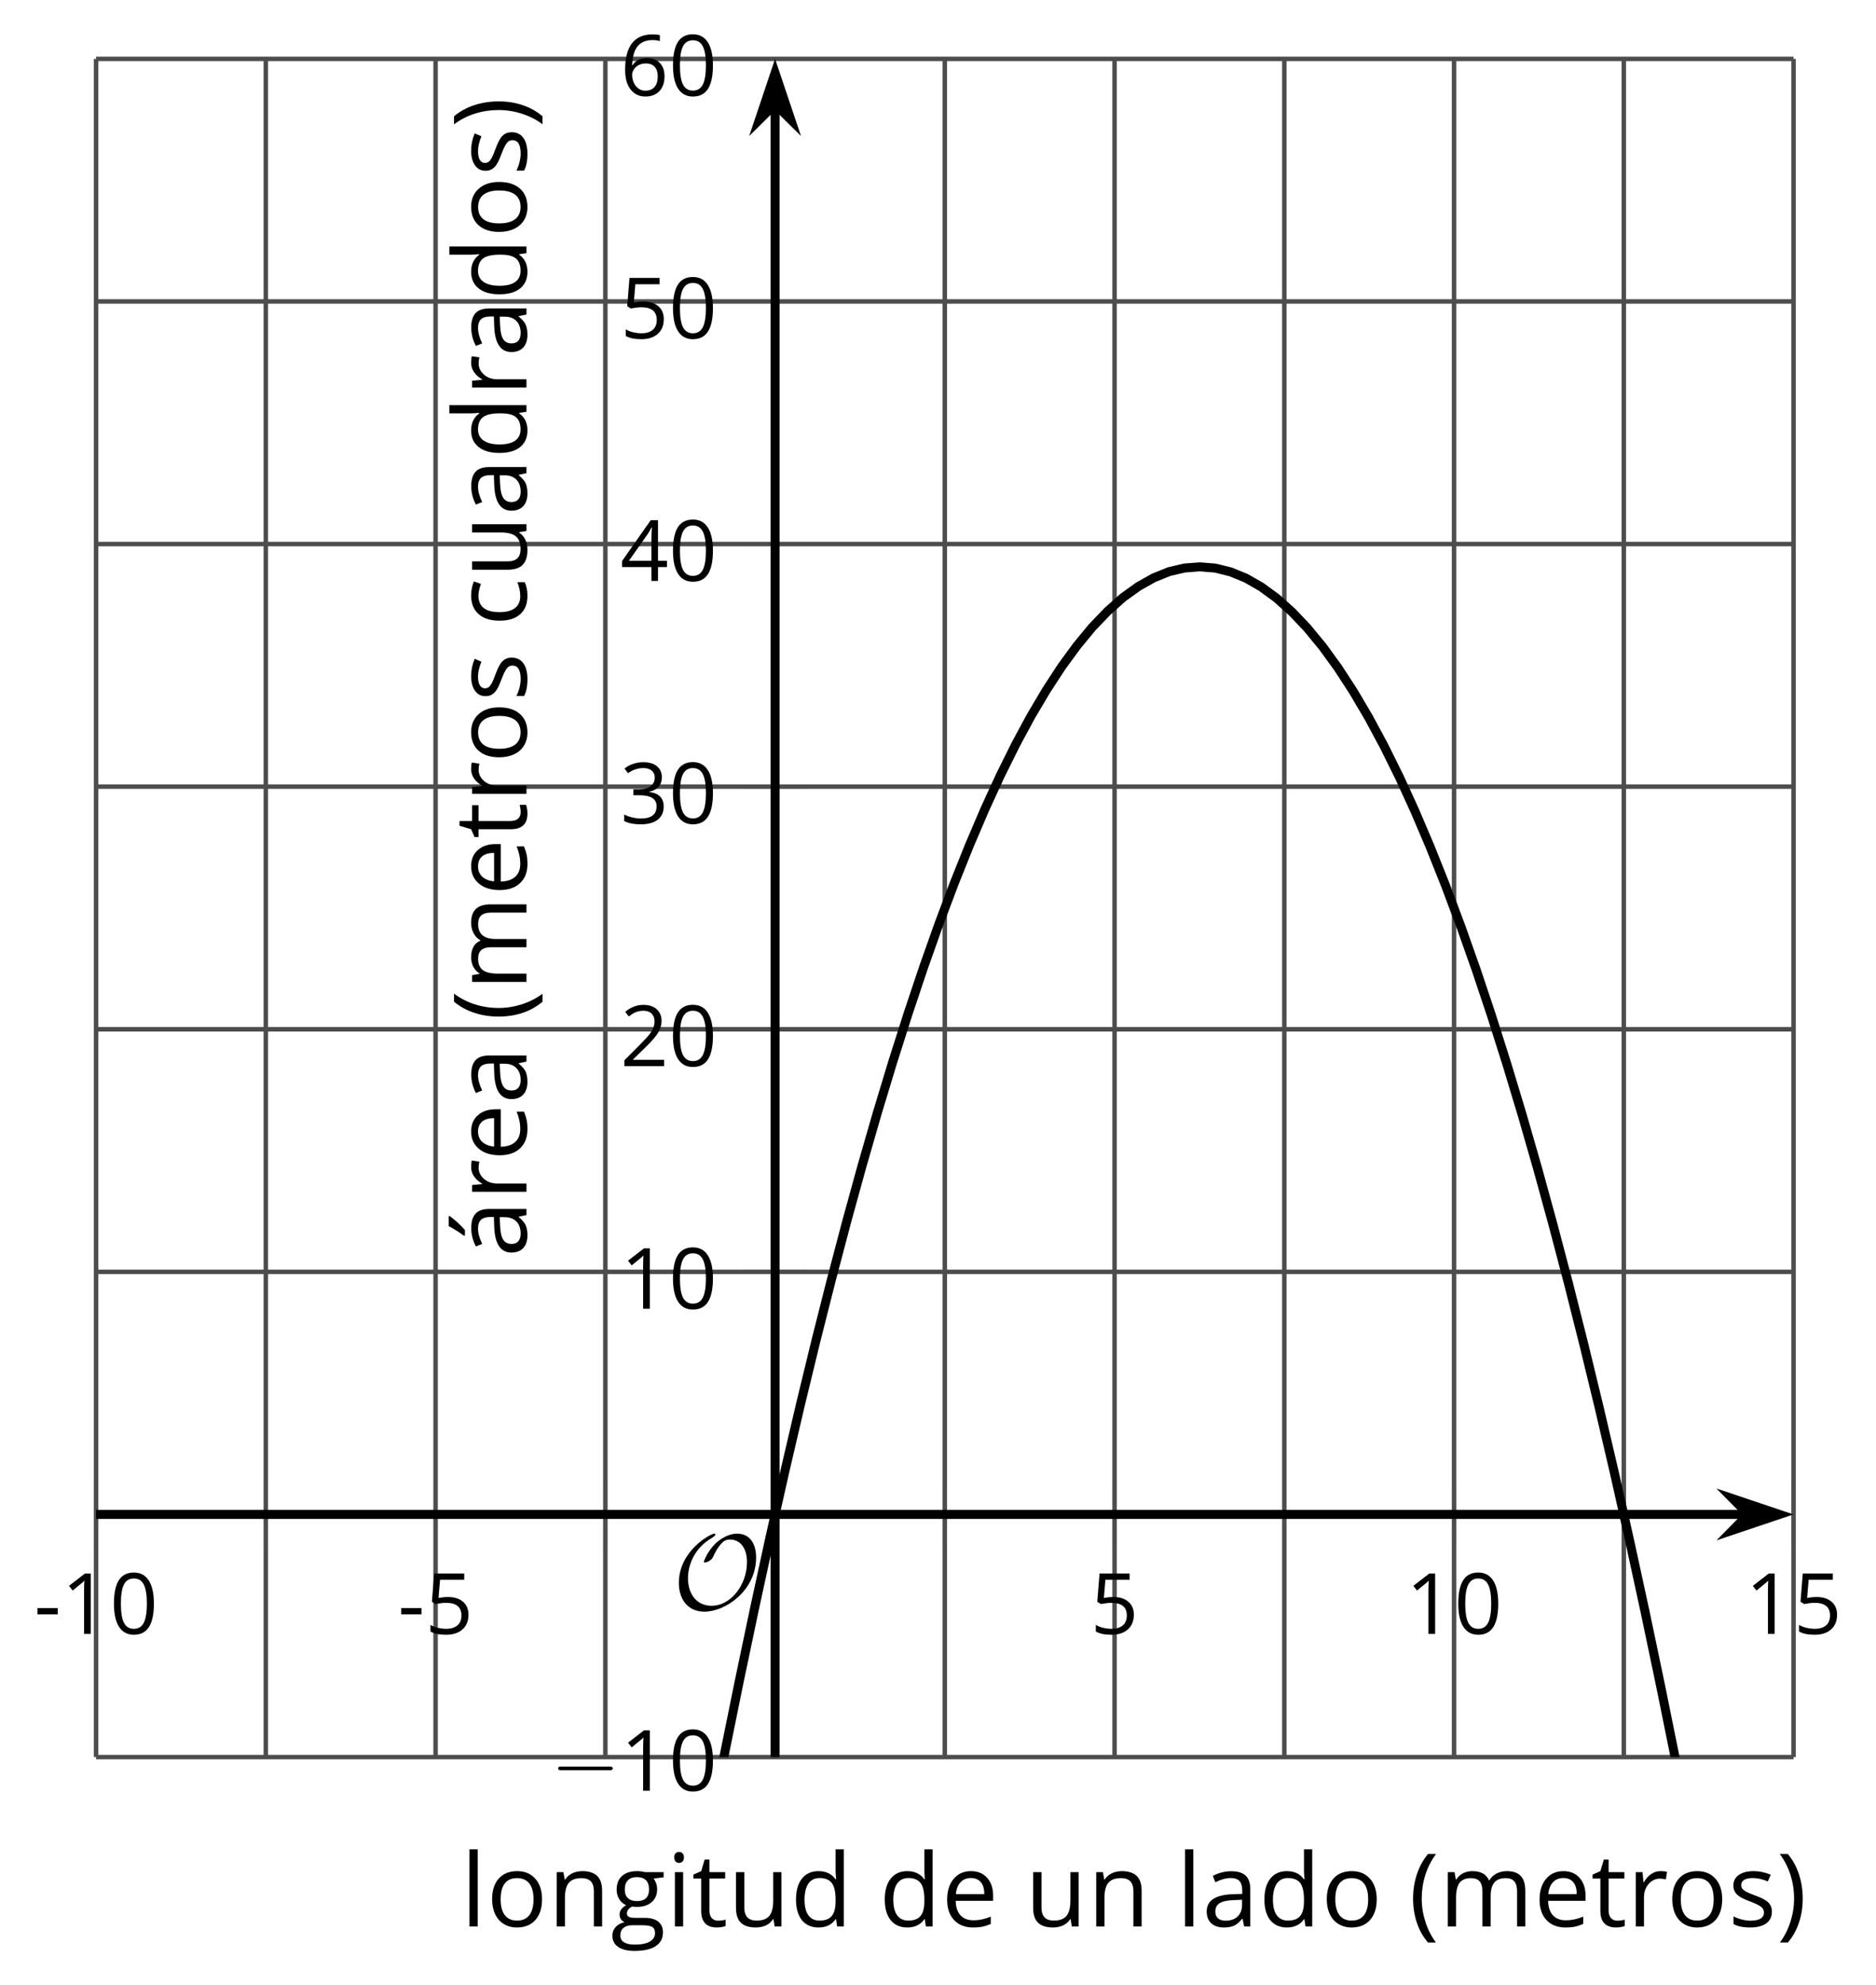 <?xml version='1.0' encoding='UTF-8'?>
<!-- This file was generated by dvisvgm 2.1.3 -->
<svg height='221.141pt' version='1.1' viewBox='-72 -72 209.065 221.141' width='209.065pt' xmlns='http://www.w3.org/2000/svg' xmlns:xlink='http://www.w3.org/1999/xlink'>
<defs>
<clipPath id='clip1'>
<path d='M-61.293 123.72H127.879V-65.44H-61.293Z'/>
</clipPath>
<use id='g12-8' transform='scale(1.2)' xlink:href='#g4-8'/>
<use id='g12-9' transform='scale(1.2)' xlink:href='#g4-9'/>
<use id='g12-65' transform='scale(1.2)' xlink:href='#g4-65'/>
<use id='g12-67' transform='scale(1.2)' xlink:href='#g4-67'/>
<use id='g12-68' transform='scale(1.2)' xlink:href='#g4-68'/>
<use id='g12-69' transform='scale(1.2)' xlink:href='#g4-69'/>
<use id='g12-71' transform='scale(1.2)' xlink:href='#g4-71'/>
<use id='g12-73' transform='scale(1.2)' xlink:href='#g4-73'/>
<use id='g12-76' transform='scale(1.2)' xlink:href='#g4-76'/>
<use id='g12-77' transform='scale(1.2)' xlink:href='#g4-77'/>
<use id='g12-78' transform='scale(1.2)' xlink:href='#g4-78'/>
<use id='g12-79' transform='scale(1.2)' xlink:href='#g4-79'/>
<use id='g12-82' transform='scale(1.2)' xlink:href='#g4-82'/>
<use id='g12-83' transform='scale(1.2)' xlink:href='#g4-83'/>
<use id='g12-84' transform='scale(1.2)' xlink:href='#g4-84'/>
<use id='g12-85' transform='scale(1.2)' xlink:href='#g4-85'/>
<use id='g12-160' transform='scale(1.2)' xlink:href='#g4-160'/>
<use id='g16-0' transform='scale(0.833)' xlink:href='#g5-0'/>
<path d='M0.378 -2.583C0.378 -1.782 0.497 -1.031 0.732 -0.336S1.312 0.971 1.763 1.492H2.5C2.072 0.912 1.745 0.272 1.519 -0.433S1.179 -1.855 1.179 -2.592C1.179 -3.343 1.289 -4.07 1.51 -4.779C1.736 -5.488 2.067 -6.137 2.509 -6.731H1.763C1.317 -6.197 0.971 -5.576 0.737 -4.866C0.497 -4.157 0.378 -3.398 0.378 -2.583Z' id='g4-8'/>
<path d='M2.413 -2.583C2.413 -3.389 2.293 -4.148 2.058 -4.862C1.823 -5.571 1.478 -6.192 1.027 -6.731H0.281C0.723 -6.137 1.054 -5.488 1.28 -4.779C1.501 -4.07 1.611 -3.343 1.611 -2.592C1.611 -1.855 1.496 -1.133 1.271 -0.433C1.045 0.272 0.718 0.916 0.29 1.492H1.027C1.473 0.976 1.819 0.368 2.053 -0.327C2.293 -1.022 2.413 -1.777 2.413 -2.583Z' id='g4-9'/>
<path d='M0.387 -2.178H2.647V-2.878H0.387V-2.178Z' id='g4-13'/>
<path d='M4.922 -3.375C4.922 -4.498 4.733 -5.355 4.355 -5.948C3.973 -6.542 3.421 -6.837 2.689 -6.837C1.938 -6.837 1.381 -6.552 1.018 -5.985S0.47 -4.549 0.47 -3.375C0.47 -2.238 0.658 -1.377 1.036 -0.792C1.413 -0.203 1.966 0.092 2.689 0.092C3.444 0.092 4.006 -0.193 4.374 -0.769C4.738 -1.344 4.922 -2.21 4.922 -3.375ZM1.243 -3.375C1.243 -4.355 1.358 -5.064 1.588 -5.506C1.819 -5.953 2.187 -6.174 2.689 -6.174C3.2 -6.174 3.568 -5.948 3.794 -5.497C4.024 -5.051 4.139 -4.342 4.139 -3.375S4.024 -1.699 3.794 -1.243C3.568 -0.792 3.2 -0.566 2.689 -0.566C2.187 -0.566 1.819 -0.792 1.588 -1.234C1.358 -1.685 1.243 -2.394 1.243 -3.375Z' id='g4-16'/>
<path d='M3.292 0V-6.731H2.647L0.866 -5.355L1.271 -4.83C1.92 -5.359 2.288 -5.658 2.366 -5.727S2.518 -5.866 2.583 -5.93C2.56 -5.576 2.546 -5.198 2.546 -4.797V0H3.292Z' id='g4-17'/>
<path d='M4.885 0V-0.709H1.423V-0.746L2.896 -2.187C3.554 -2.827 4.001 -3.352 4.24 -3.771S4.599 -4.609 4.599 -5.037C4.599 -5.585 4.42 -6.018 4.061 -6.344C3.702 -6.667 3.204 -6.828 2.574 -6.828C1.842 -6.828 1.169 -6.57 0.548 -6.054L0.953 -5.534C1.262 -5.778 1.538 -5.944 1.786 -6.036C2.04 -6.128 2.302 -6.174 2.583 -6.174C2.97 -6.174 3.273 -6.068 3.49 -5.856C3.706 -5.649 3.817 -5.364 3.817 -5.005C3.817 -4.751 3.775 -4.512 3.688 -4.291S3.471 -3.844 3.301 -3.61S2.772 -2.988 2.233 -2.44L0.46 -0.658V0H4.885Z' id='g4-18'/>
<path d='M4.632 -5.147C4.632 -5.668 4.452 -6.077 4.088 -6.381C3.725 -6.676 3.218 -6.828 2.564 -6.828C2.164 -6.828 1.786 -6.768 1.427 -6.639C1.064 -6.519 0.746 -6.344 0.47 -6.128L0.856 -5.612C1.192 -5.829 1.487 -5.976 1.75 -6.054S2.288 -6.174 2.583 -6.174C2.97 -6.174 3.278 -6.082 3.499 -5.893C3.729 -5.704 3.84 -5.447 3.84 -5.12C3.84 -4.71 3.688 -4.388 3.379 -4.153C3.071 -3.923 2.657 -3.808 2.132 -3.808H1.459V-3.149H2.122C3.407 -3.149 4.047 -2.739 4.047 -1.925C4.047 -1.013 3.467 -0.557 2.302 -0.557C2.007 -0.557 1.694 -0.594 1.363 -0.672C1.036 -0.746 0.723 -0.856 0.433 -0.999V-0.272C0.714 -0.138 0.999 -0.041 1.298 0.009C1.593 0.064 1.92 0.092 2.274 0.092C3.094 0.092 3.725 -0.083 4.171 -0.424C4.618 -0.769 4.839 -1.266 4.839 -1.906C4.839 -2.353 4.71 -2.716 4.448 -2.993S3.785 -3.439 3.246 -3.508V-3.545C3.688 -3.637 4.029 -3.821 4.273 -4.093C4.512 -4.365 4.632 -4.719 4.632 -5.147Z' id='g4-19'/>
<path d='M5.203 -1.547V-2.242H4.204V-6.768H3.393L0.198 -2.215V-1.547H3.471V0H4.204V-1.547H5.203ZM3.471 -2.242H0.962L3.066 -5.235C3.195 -5.428 3.333 -5.672 3.481 -5.967H3.518C3.485 -5.414 3.471 -4.917 3.471 -4.48V-2.242Z' id='g4-20'/>
<path d='M2.564 -4.111C2.215 -4.111 1.865 -4.075 1.51 -4.006L1.68 -6.027H4.374V-6.731H1.027L0.773 -3.582L1.169 -3.329C1.657 -3.416 2.049 -3.462 2.339 -3.462C3.49 -3.462 4.065 -2.993 4.065 -2.053C4.065 -1.57 3.913 -1.202 3.619 -0.948C3.315 -0.695 2.896 -0.566 2.357 -0.566C2.049 -0.566 1.731 -0.608 1.413 -0.681C1.096 -0.764 0.829 -0.87 0.612 -1.008V-0.272C1.013 -0.028 1.588 0.092 2.348 0.092C3.126 0.092 3.739 -0.106 4.18 -0.502C4.627 -0.898 4.848 -1.446 4.848 -2.141C4.848 -2.753 4.646 -3.232 4.236 -3.582C3.831 -3.936 3.273 -4.111 2.564 -4.111Z' id='g4-21'/>
<path d='M0.539 -2.878C0.539 -1.943 0.741 -1.215 1.151 -0.691C1.561 -0.17 2.113 0.092 2.808 0.092C3.458 0.092 3.978 -0.11 4.355 -0.506C4.742 -0.912 4.931 -1.459 4.931 -2.159C4.931 -2.785 4.756 -3.283 4.411 -3.646C4.061 -4.01 3.582 -4.194 2.979 -4.194C2.247 -4.194 1.713 -3.932 1.377 -3.402H1.321C1.358 -4.365 1.565 -5.074 1.948 -5.525C2.33 -5.971 2.878 -6.197 3.6 -6.197C3.904 -6.197 4.176 -6.16 4.411 -6.082V-6.74C4.213 -6.8 3.936 -6.828 3.591 -6.828C2.583 -6.828 1.823 -6.501 1.308 -5.847C0.797 -5.189 0.539 -4.199 0.539 -2.878ZM2.799 -0.557C2.509 -0.557 2.251 -0.635 2.026 -0.797C1.805 -0.958 1.63 -1.174 1.506 -1.446S1.321 -2.012 1.321 -2.33C1.321 -2.546 1.39 -2.753 1.529 -2.951C1.662 -3.149 1.846 -3.306 2.076 -3.421S2.56 -3.591 2.836 -3.591C3.283 -3.591 3.614 -3.462 3.84 -3.209S4.176 -2.606 4.176 -2.159C4.176 -1.639 4.056 -1.243 3.812 -0.967C3.573 -0.695 3.237 -0.557 2.799 -0.557Z' id='g4-22'/>
<path d='M3.913 0H4.48V-3.444C4.48 -4.033 4.337 -4.461 4.042 -4.728C3.757 -4.995 3.31 -5.129 2.707 -5.129C2.408 -5.129 2.113 -5.092 1.814 -5.014C1.519 -4.936 1.248 -4.83 0.999 -4.696L1.234 -4.111C1.763 -4.369 2.242 -4.498 2.661 -4.498C3.034 -4.498 3.306 -4.401 3.481 -4.217C3.646 -4.024 3.734 -3.734 3.734 -3.338V-3.025L2.878 -2.997C1.248 -2.947 0.433 -2.413 0.433 -1.395C0.433 -0.921 0.576 -0.552 0.856 -0.295C1.142 -0.037 1.533 0.092 2.035 0.092C2.408 0.092 2.721 0.037 2.974 -0.074C3.223 -0.189 3.471 -0.401 3.725 -0.718H3.762L3.913 0ZM2.187 -0.539C1.888 -0.539 1.653 -0.612 1.483 -0.755C1.317 -0.898 1.234 -1.11 1.234 -1.386C1.234 -1.74 1.367 -1.998 1.639 -2.164C1.906 -2.334 2.343 -2.426 2.951 -2.449L3.715 -2.482V-2.026C3.715 -1.556 3.582 -1.192 3.306 -0.93C3.039 -0.668 2.661 -0.539 2.187 -0.539Z' id='g4-65'/>
<path d='M2.827 0.092C3.338 0.092 3.766 0.005 4.102 -0.17V-0.847C3.66 -0.668 3.227 -0.576 2.808 -0.576C2.316 -0.576 1.948 -0.741 1.694 -1.073C1.446 -1.404 1.321 -1.878 1.321 -2.5C1.321 -3.808 1.832 -4.461 2.859 -4.461C3.011 -4.461 3.191 -4.438 3.389 -4.392C3.587 -4.351 3.771 -4.296 3.941 -4.227L4.176 -4.876C4.038 -4.945 3.849 -5.009 3.605 -5.06S3.122 -5.138 2.878 -5.138C2.127 -5.138 1.547 -4.908 1.142 -4.448C0.732 -3.987 0.529 -3.333 0.529 -2.491C0.529 -1.667 0.727 -1.031 1.133 -0.58C1.529 -0.134 2.095 0.092 2.827 0.092Z' id='g4-67'/>
<path d='M4.245 -0.677L4.346 0H4.968V-7.164H4.204V-5.111L4.222 -4.756L4.254 -4.392H4.194C3.831 -4.89 3.306 -5.138 2.62 -5.138C1.961 -5.138 1.45 -4.908 1.082 -4.448S0.529 -3.343 0.529 -2.509S0.714 -1.036 1.077 -0.585C1.446 -0.134 1.961 0.092 2.62 0.092C3.324 0.092 3.849 -0.166 4.204 -0.677H4.245ZM2.716 -0.548C2.261 -0.548 1.911 -0.714 1.676 -1.041S1.321 -1.855 1.321 -2.5C1.321 -3.135 1.441 -3.628 1.676 -3.978C1.915 -4.323 2.261 -4.498 2.707 -4.498C3.227 -4.498 3.61 -4.346 3.849 -4.042C4.084 -3.734 4.204 -3.223 4.204 -2.509V-2.348C4.204 -1.717 4.088 -1.257 3.849 -0.976C3.619 -0.691 3.237 -0.548 2.716 -0.548Z' id='g4-68'/>
<path d='M2.942 0.092C3.283 0.092 3.573 0.064 3.812 0.018C4.056 -0.037 4.309 -0.12 4.581 -0.235V-0.916C4.052 -0.691 3.513 -0.576 2.97 -0.576C2.454 -0.576 2.053 -0.727 1.768 -1.036C1.487 -1.344 1.335 -1.791 1.321 -2.385H4.797V-2.868C4.797 -3.55 4.613 -4.098 4.245 -4.512C3.877 -4.931 3.375 -5.138 2.744 -5.138C2.067 -5.138 1.533 -4.899 1.133 -4.42C0.727 -3.941 0.529 -3.297 0.529 -2.482C0.529 -1.676 0.746 -1.045 1.179 -0.589C1.607 -0.134 2.196 0.092 2.942 0.092ZM2.735 -4.498C3.135 -4.498 3.439 -4.369 3.656 -4.116C3.872 -3.858 3.978 -3.49 3.978 -3.006H1.34C1.381 -3.471 1.524 -3.84 1.768 -4.102C2.007 -4.365 2.33 -4.498 2.735 -4.498Z' id='g4-69'/>
<path d='M4.94 -5.046H3.195C2.983 -5.106 2.744 -5.138 2.482 -5.138C1.874 -5.138 1.404 -4.991 1.073 -4.687C0.741 -4.392 0.576 -3.964 0.576 -3.412C0.576 -3.08 0.658 -2.785 0.82 -2.528C0.985 -2.27 1.197 -2.086 1.459 -1.98C1.248 -1.851 1.091 -1.717 0.994 -1.579S0.847 -1.28 0.847 -1.096C0.847 -0.935 0.893 -0.792 0.976 -0.668C1.068 -0.543 1.174 -0.456 1.303 -0.396C0.948 -0.318 0.672 -0.166 0.474 0.06S0.18 0.548 0.18 0.856C0.18 1.303 0.359 1.653 0.718 1.897C1.073 2.141 1.584 2.265 2.242 2.265C3.103 2.265 3.757 2.118 4.204 1.823C4.65 1.533 4.876 1.105 4.876 0.548C4.876 0.11 4.728 -0.226 4.438 -0.456C4.144 -0.686 3.725 -0.801 3.177 -0.801H2.284C2.007 -0.801 1.814 -0.833 1.699 -0.902C1.584 -0.967 1.529 -1.068 1.529 -1.206C1.529 -1.469 1.69 -1.685 2.017 -1.855C2.15 -1.832 2.288 -1.819 2.44 -1.819C3.029 -1.819 3.494 -1.966 3.831 -2.261S4.337 -2.951 4.337 -3.444C4.337 -3.66 4.305 -3.858 4.236 -4.033C4.167 -4.204 4.093 -4.346 4.006 -4.452L4.94 -4.563V-5.046ZM0.916 0.847C0.916 0.539 1.013 0.299 1.206 0.134S1.671 -0.115 2.017 -0.115H2.933C3.398 -0.115 3.715 -0.064 3.886 0.046C4.056 0.147 4.139 0.341 4.139 0.612C4.139 0.939 3.987 1.202 3.674 1.39C3.37 1.584 2.891 1.68 2.251 1.68C1.823 1.68 1.492 1.611 1.262 1.469S0.916 1.119 0.916 0.847ZM1.331 -3.43C1.331 -3.812 1.427 -4.098 1.621 -4.291S2.09 -4.581 2.449 -4.581C3.204 -4.581 3.582 -4.204 3.582 -3.444C3.582 -2.721 3.209 -2.357 2.463 -2.357C2.109 -2.357 1.828 -2.449 1.63 -2.629S1.331 -3.076 1.331 -3.43Z' id='g4-71'/>
<path d='M1.575 0V-5.046H0.81V0H1.575ZM0.746 -6.413C0.746 -6.243 0.787 -6.114 0.875 -6.031C0.962 -5.944 1.068 -5.902 1.197 -5.902C1.321 -5.902 1.427 -5.944 1.515 -6.031C1.602 -6.114 1.648 -6.243 1.648 -6.413S1.602 -6.713 1.515 -6.796S1.321 -6.92 1.197 -6.92C1.068 -6.92 0.962 -6.878 0.875 -6.796C0.787 -6.717 0.746 -6.588 0.746 -6.413Z' id='g4-73'/>
<path d='M1.575 0V-7.164H0.81V0H1.575Z' id='g4-76'/>
<path d='M7.242 0H8.006V-3.292C8.006 -3.936 7.864 -4.406 7.578 -4.696C7.297 -4.991 6.869 -5.138 6.298 -5.138C5.935 -5.138 5.608 -5.06 5.322 -4.908S4.82 -4.544 4.669 -4.282H4.632C4.388 -4.853 3.872 -5.138 3.085 -5.138C2.758 -5.138 2.468 -5.069 2.201 -4.931C1.943 -4.793 1.736 -4.599 1.593 -4.355H1.556L1.432 -5.046H0.81V0H1.575V-2.647C1.575 -3.301 1.685 -3.771 1.906 -4.061C2.132 -4.346 2.482 -4.489 2.96 -4.489C3.324 -4.489 3.596 -4.388 3.766 -4.19C3.936 -3.987 4.024 -3.683 4.024 -3.283V0H4.788V-2.818C4.788 -3.384 4.903 -3.808 5.129 -4.079S5.709 -4.489 6.183 -4.489C6.547 -4.489 6.814 -4.388 6.984 -4.19C7.155 -3.987 7.242 -3.683 7.242 -3.283V0Z' id='g4-77'/>
<path d='M4.263 0H5.028V-3.292C5.028 -3.936 4.876 -4.406 4.567 -4.696C4.259 -4.991 3.803 -5.138 3.195 -5.138C2.85 -5.138 2.532 -5.069 2.251 -4.936C1.971 -4.797 1.75 -4.604 1.593 -4.355H1.556L1.432 -5.046H0.81V0H1.575V-2.647C1.575 -3.306 1.699 -3.775 1.943 -4.061S2.574 -4.489 3.103 -4.489C3.504 -4.489 3.794 -4.388 3.983 -4.185S4.263 -3.674 4.263 -3.264V0Z' id='g4-78'/>
<path d='M5.166 -2.528C5.166 -3.329 4.959 -3.964 4.54 -4.434C4.125 -4.903 3.564 -5.138 2.859 -5.138C2.127 -5.138 1.556 -4.908 1.146 -4.448C0.737 -3.992 0.529 -3.352 0.529 -2.528C0.529 -1.998 0.626 -1.533 0.815 -1.137S1.275 -0.437 1.625 -0.226S2.376 0.092 2.827 0.092C3.559 0.092 4.13 -0.138 4.544 -0.599C4.959 -1.064 5.166 -1.704 5.166 -2.528ZM1.321 -2.528C1.321 -3.177 1.45 -3.669 1.704 -3.996S2.334 -4.489 2.836 -4.489C3.343 -4.489 3.725 -4.323 3.987 -3.987C4.245 -3.656 4.374 -3.168 4.374 -2.528C4.374 -1.878 4.245 -1.39 3.987 -1.05C3.725 -0.718 3.347 -0.548 2.845 -0.548S1.966 -0.718 1.708 -1.054S1.321 -1.883 1.321 -2.528Z' id='g4-79'/>
<path d='M3.112 -5.138C2.795 -5.138 2.505 -5.051 2.242 -4.871S1.754 -4.438 1.565 -4.111H1.529L1.441 -5.046H0.81V0H1.575V-2.707C1.575 -3.2 1.722 -3.614 2.007 -3.946C2.302 -4.277 2.647 -4.443 3.057 -4.443C3.218 -4.443 3.402 -4.42 3.61 -4.374L3.715 -5.083C3.536 -5.12 3.338 -5.138 3.112 -5.138Z' id='g4-82'/>
<path d='M4.065 -1.377C4.065 -1.713 3.959 -1.989 3.748 -2.21C3.541 -2.431 3.135 -2.652 2.537 -2.868C2.099 -3.029 1.805 -3.154 1.653 -3.241S1.39 -3.416 1.317 -3.513C1.252 -3.61 1.215 -3.725 1.215 -3.858C1.215 -4.056 1.308 -4.213 1.492 -4.328S1.948 -4.498 2.311 -4.498C2.721 -4.498 3.181 -4.392 3.688 -4.185L3.959 -4.807C3.439 -5.028 2.91 -5.138 2.366 -5.138C1.782 -5.138 1.326 -5.018 0.99 -4.779C0.654 -4.544 0.488 -4.217 0.488 -3.808C0.488 -3.577 0.534 -3.379 0.635 -3.214C0.727 -3.048 0.875 -2.901 1.077 -2.772C1.271 -2.638 1.607 -2.486 2.076 -2.311C2.569 -2.122 2.901 -1.957 3.076 -1.814C3.241 -1.676 3.329 -1.51 3.329 -1.312C3.329 -1.05 3.223 -0.856 3.006 -0.727C2.79 -0.603 2.486 -0.539 2.086 -0.539C1.828 -0.539 1.561 -0.576 1.28 -0.645C1.004 -0.714 0.746 -0.81 0.502 -0.935V-0.226C0.875 -0.014 1.4 0.092 2.067 0.092C2.698 0.092 3.191 -0.037 3.541 -0.29S4.065 -0.907 4.065 -1.377Z' id='g4-83'/>
<path d='M2.44 -0.539C2.187 -0.539 1.989 -0.622 1.846 -0.783S1.63 -1.179 1.63 -1.483V-4.452H3.094V-5.046H1.63V-6.215H1.188L0.866 -5.138L0.143 -4.82V-4.452H0.866V-1.45C0.866 -0.424 1.354 0.092 2.33 0.092C2.459 0.092 2.606 0.078 2.762 0.055C2.928 0.028 3.048 -0.005 3.131 -0.046V-0.631C3.057 -0.608 2.956 -0.589 2.832 -0.571C2.707 -0.548 2.574 -0.539 2.44 -0.539Z' id='g4-84'/>
<path d='M1.529 -5.046H0.755V-1.745C0.755 -1.105 0.907 -0.635 1.215 -0.345C1.519 -0.055 1.98 0.092 2.592 0.092C2.947 0.092 3.264 0.028 3.545 -0.106C3.821 -0.239 4.038 -0.428 4.194 -0.677H4.236L4.346 0H4.977V-5.046H4.213V-2.394C4.213 -1.74 4.088 -1.271 3.849 -0.981C3.6 -0.691 3.218 -0.548 2.689 -0.548C2.288 -0.548 1.998 -0.649 1.809 -0.852S1.529 -1.363 1.529 -1.773V-5.046Z' id='g4-85'/>
<path d='M3.913 0H4.48V-3.444C4.48 -4.033 4.337 -4.461 4.042 -4.728C3.757 -4.995 3.31 -5.129 2.707 -5.129C2.408 -5.129 2.113 -5.092 1.814 -5.014C1.519 -4.936 1.248 -4.83 0.999 -4.696L1.234 -4.111C1.763 -4.369 2.242 -4.498 2.661 -4.498C3.034 -4.498 3.306 -4.401 3.481 -4.217C3.646 -4.024 3.734 -3.734 3.734 -3.338V-3.025L2.878 -2.997C1.248 -2.947 0.433 -2.413 0.433 -1.395C0.433 -0.921 0.576 -0.552 0.856 -0.295C1.142 -0.037 1.533 0.092 2.035 0.092C2.408 0.092 2.721 0.037 2.974 -0.074C3.223 -0.189 3.471 -0.401 3.725 -0.718H3.762L3.913 0ZM2.187 -0.539C1.888 -0.539 1.653 -0.612 1.483 -0.755C1.317 -0.898 1.234 -1.11 1.234 -1.386C1.234 -1.74 1.367 -1.998 1.639 -2.164C1.906 -2.334 2.343 -2.426 2.951 -2.449L3.715 -2.482V-2.026C3.715 -1.556 3.582 -1.192 3.306 -0.93C3.039 -0.668 2.661 -0.539 2.187 -0.539ZM2.007 -5.829V-5.714H2.518C2.716 -5.875 2.947 -6.1 3.214 -6.39S3.683 -6.929 3.817 -7.127V-7.224H2.887C2.79 -7.026 2.657 -6.791 2.482 -6.519C2.316 -6.248 2.155 -6.018 2.007 -5.829Z' id='g4-160'/>
<path d='M7.878 -2.75C8.082 -2.75 8.297 -2.75 8.297 -2.989S8.082 -3.228 7.878 -3.228H1.411C1.207 -3.228 0.992 -3.228 0.992 -2.989S1.207 -2.75 1.411 -2.75H7.878Z' id='g5-0'/>
<path d='M9.289 -5.762C9.289 -7.281 8.62 -8.428 7.161 -8.428C5.918 -8.428 4.866 -7.424 4.782 -7.352C3.826 -6.408 3.467 -5.332 3.467 -5.308C3.467 -5.236 3.527 -5.224 3.587 -5.224C3.814 -5.224 4.005 -5.344 4.184 -5.475C4.399 -5.631 4.411 -5.667 4.543 -5.942C4.651 -6.181 4.926 -6.767 5.368 -7.269C5.655 -7.592 5.894 -7.771 6.372 -7.771C7.532 -7.771 8.273 -6.814 8.273 -5.248C8.273 -2.809 6.539 -0.395 4.328 -0.395C2.63 -0.395 1.698 -1.745 1.698 -3.455C1.698 -5.081 2.534 -6.874 4.28 -7.902C4.399 -7.974 4.758 -8.189 4.758 -8.345C4.758 -8.428 4.663 -8.428 4.639 -8.428C4.22 -8.428 0.681 -6.528 0.681 -2.941C0.681 -1.267 1.554 0.263 3.539 0.263C5.87 0.263 9.289 -2.08 9.289 -5.762Z' id='g5-79'/>
<use id='g7-13' xlink:href='#g4-13'/>
<use id='g7-16' xlink:href='#g4-16'/>
<use id='g7-17' xlink:href='#g4-17'/>
<use id='g7-21' xlink:href='#g4-21'/>
</defs>
<g id='page1'>
<path d='M-61.293 123.72V-65.44M-42.375 123.72V-65.44M-23.457 123.72V-65.44M-4.539 123.72V-65.44M33.293 123.72V-65.44M52.211 123.72V-65.44M71.129 123.72V-65.44M90.043 123.72V-65.44M108.961 123.72V-65.44M127.879 123.72V-65.44' fill='none' stroke='#4d4d4d' stroke-linejoin='bevel' stroke-miterlimit='10.037' stroke-width='0.5'/>
<path d='M-61.293 123.72H127.879M-61.293 69.67H127.879M-61.293 42.65H127.879M-61.293 15.62H127.879M-61.293 -11.4H127.879M-61.293 -38.42H127.879M-61.293 -65.44H127.879' fill='none' stroke='#4d4d4d' stroke-linejoin='bevel' stroke-miterlimit='10.037' stroke-width='0.5'/>
<path d='M-61.293 100.3V93.09M-42.375 100.3V93.09M-23.457 100.3V93.09M-4.539 100.3V93.09M33.293 100.3V93.09M52.211 100.3V93.09M71.129 100.3V93.09M90.043 100.3V93.09M108.961 100.3V93.09M127.879 100.3V93.09' fill='none' stroke='#4d4d4d' stroke-linejoin='bevel' stroke-miterlimit='10.037' stroke-width='0.4'/>
<path d='M10.777 123.72H17.977M10.777 69.67H17.977M10.777 42.65H17.977M10.777 15.62H17.977M10.777 -11.4H17.977M10.777 -38.42H17.977M10.777 -65.44H17.977' fill='none' stroke='#4d4d4d' stroke-linejoin='bevel' stroke-miterlimit='10.037' stroke-width='0.4'/>
<path d='M-61.293 96.69H122.586' fill='none' stroke='#000000' stroke-linejoin='bevel' stroke-miterlimit='10.037' stroke-width='1'/>
<path d='M126.305 96.691L121.114 94.945L122.836 96.691L121.114 98.438Z'/>
<path d='M126.305 96.691L121.114 94.945L122.836 96.691L121.114 98.438Z' fill='none' stroke='#000000' stroke-miterlimit='10.037' stroke-width='1'/>
<path d='M14.375 123.72V-60.15' fill='none' stroke='#000000' stroke-linejoin='bevel' stroke-miterlimit='10.037' stroke-width='1'/>
<path d='M14.375 -63.871L12.633 -58.68L14.375 -60.402L16.121 -58.68Z'/>
<path d='M14.375 -63.871L12.633 -58.68L14.375 -60.402L16.121 -58.68Z' fill='none' stroke='#000000' stroke-miterlimit='10.037' stroke-width='1'/>
<g transform='matrix(1 0 0 1 20.202 -1379.94)'>
<use x='-88.416' xlink:href='#g7-13' y='1489.94'/>
<use x='-85.378' xlink:href='#g7-17' y='1489.94'/>
<use x='-79.974' xlink:href='#g7-16' y='1489.94'/>
</g>
<g transform='matrix(1 0 0 1 60.738 -1379.94)'>
<use x='-88.416' xlink:href='#g7-13' y='1489.94'/>
<use x='-85.378' xlink:href='#g7-21' y='1489.94'/>
</g>
<g transform='matrix(1 0 0 1 137.925 -1379.94)'>
<use x='-88.416' xlink:href='#g7-21' y='1489.94'/>
</g>
<g transform='matrix(1 0 0 1 173.057 -1379.94)'>
<use x='-88.416' xlink:href='#g7-17' y='1489.94'/>
<use x='-83.012' xlink:href='#g7-16' y='1489.94'/>
</g>
<g transform='matrix(1 0 0 1 210.89 -1379.94)'>
<use x='-88.416' xlink:href='#g7-17' y='1489.94'/>
<use x='-83.012' xlink:href='#g7-21' y='1489.94'/>
</g>
<g transform='matrix(1 0 0 1 77.792 -1362.47)'>
<use x='-88.416' xlink:href='#g16-0' y='1489.94'/>
<use x='-80.667' xlink:href='#g4-17' y='1489.94'/>
<use x='-75.263' xlink:href='#g4-16' y='1489.94'/>
</g>
<g transform='matrix(1 0 0 1 85.541 -1416.16)'>
<use x='-88.416' xlink:href='#g4-17' y='1489.94'/>
<use x='-83.012' xlink:href='#g4-16' y='1489.94'/>
</g>
<g transform='matrix(1 0 0 1 85.541 -1443.18)'>
<use x='-88.416' xlink:href='#g4-18' y='1489.94'/>
<use x='-83.012' xlink:href='#g4-16' y='1489.94'/>
</g>
<g transform='matrix(1 0 0 1 85.541 -1470.21)'>
<use x='-88.416' xlink:href='#g4-19' y='1489.94'/>
<use x='-83.012' xlink:href='#g4-16' y='1489.94'/>
</g>
<g transform='matrix(1 0 0 1 85.541 -1497.23)'>
<use x='-88.416' xlink:href='#g4-20' y='1489.94'/>
<use x='-83.012' xlink:href='#g4-16' y='1489.94'/>
</g>
<g transform='matrix(1 0 0 1 85.541 -1524.25)'>
<use x='-88.416' xlink:href='#g4-21' y='1489.94'/>
<use x='-83.012' xlink:href='#g4-16' y='1489.94'/>
</g>
<g transform='matrix(1 0 0 1 85.541 -1551.28)'>
<use x='-88.416' xlink:href='#g4-22' y='1489.94'/>
<use x='-83.012' xlink:href='#g4-16' y='1489.94'/>
</g>
<path clip-path='url(#clip1)' d='M-99.125 1211.39L-97.414 1185.56L-95.703 1160.01L-93.992 1134.72L-92.281 1109.72L-90.57 1085L-88.859 1060.55L-87.148 1036.37L-85.438 1012.47L-83.727 988.85L-82.016 965.503L-80.305 942.436L-78.594 919.643L-76.883 897.132L-75.172 874.889L-73.457 852.928L-71.746 831.241L-70.035 809.831L-68.324 788.694L-66.613 767.839L-64.902 747.253L-63.191 726.952L-61.48 706.925L-59.77 687.171L-58.059 667.69L-56.348 648.495L-54.637 629.573L-52.926 610.928L-51.215 592.553L-49.504 574.46L-47.793 556.643L-46.082 539.1L-44.371 521.839L-42.66 504.85L-40.949 488.14L-39.238 471.7L-37.527 455.54L-35.816 439.66L-34.105 424.05L-32.395 408.72L-30.684 393.66L-28.973 378.89L-27.262 364.39L-25.551 350.16L-23.84 336.21L-22.125 322.54L-20.414 309.14L-18.703 296.03L-16.992 283.18L-15.281 270.61L-13.57 258.32L-11.859 246.31L-10.149 234.57L-8.438 223.11L-6.727 211.92L-5.016 201.01L-3.305 190.39L-1.594 180.03L0.117 169.95L1.828 160.14L3.539 150.62L5.25 141.37L6.961 132.39L8.672 123.69L10.383 115.27L12.094 107.13L13.805 99.26L15.516 91.67L17.227 84.35L18.937 77.31L20.648 70.55L22.359 64.06L24.07 57.85L25.781 51.92L27.496 46.26L29.207 40.88L30.918 35.77L32.629 30.94L34.34 26.39L36.051 22.12L37.762 18.12L39.473 14.39L41.184 10.94L42.894 7.77L44.605 4.88L46.316 2.26L48.027 -0.08L49.738 -2.15L51.449 -3.93L53.16 -5.45L54.871 -6.68L56.582 -7.64L58.293 -8.33L60.004 -8.73L61.715 -8.86L63.426 -8.72L65.137 -8.3L66.848 -7.6L68.559 -6.62L70.269 -5.37L71.98 -3.84L73.691 -2.04L75.402 0.04L77.117 2.4L78.824 5.03L80.539 7.94L82.25 11.12L83.961 14.58L85.672 18.32L87.383 22.34L89.094 26.63L90.805 31.2L92.516 36.04L94.227 41.16L95.937 46.56L97.648 52.23L99.359 58.18L101.07 64.41L102.781 70.91L104.492 77.69L106.203 84.74L107.914 92.07L109.625 99.68L111.336 107.56L113.047 115.72L114.758 124.16L116.469 132.87L118.18 141.86L119.891 151.13L121.602 160.67L123.312 170.49L125.023 180.58L126.734 190.95L128.449 201.6L130.16 212.52L131.871 223.73L133.582 235.2L135.293 246.95L137.004 258.98L138.715 271.29L140.426 283.87L142.137 296.73L143.848 309.86L145.559 323.28L147.269 336.96L148.98 350.92L150.691 365.16L152.402 379.68L154.113 394.47L155.824 409.54L157.535 424.89L159.246 440.51L160.957 456.41L162.668 472.58L164.379 489.03L166.09 505.76L167.801 522.764L169.512 540.042L171.223 557.6L172.934 575.432L174.644 593.542L176.355 611.928L178.066 630.593L179.781 649.53L181.492 668.741L183.203 688.233L184.914 708.003L186.625 728.042L188.336 748.362L190.047 768.96L191.758 789.835L193.469 810.983L195.18 832.405L196.891 854.112L198.602 876.085L200.312 898.343L202.023 920.874L203.734 943.678L205.445 966.764L207.156 990.124L208.867 1013.76L210.578 1037.68L212.289 1061.86L214 1086.33L215.711 1111.07L217.422 1136.09L219.133 1161.39L220.844 1186.95L222.555 1212.8L224.266 1238.92L225.977 1265.32L227.687 1292.01L229.398 1318.96L231.113 1346.18L232.824 1373.69L234.535 1401.47L236.246 1429.53L237.957 1457.85L239.668 1486.44L241.379 1515.35' fill='none' stroke='#000000' stroke-linejoin='bevel' stroke-miterlimit='10.037' stroke-width='1'/>
<g transform='matrix(1 0 0 1 91.388 -1382.68)'>
<use x='-88.416' xlink:href='#g5-79' y='1489.94'/>
</g>
<g transform='matrix(1 0 0 1 67.761 -1347.35)'>
<use x='-88.416' xlink:href='#g12-76' y='1489.94'/>
<use x='-85.554' xlink:href='#g12-79' y='1489.94'/>
<use x='-78.694' xlink:href='#g12-78' y='1489.94'/>
<use x='-71.732' xlink:href='#g12-71' y='1489.94'/>
<use x='-65.52' xlink:href='#g12-73' y='1489.94'/>
<use x='-62.658' xlink:href='#g12-84' y='1489.94'/>
<use x='-58.648' xlink:href='#g12-85' y='1489.94'/>
<use x='-51.687' xlink:href='#g12-68' y='1489.94'/>
<use x='-41.794' xlink:href='#g12-68' y='1489.94'/>
<use x='-34.843' xlink:href='#g12-69' y='1489.94'/>
<use x='-25.53' xlink:href='#g12-85' y='1489.94'/>
<use x='-18.568' xlink:href='#g12-78' y='1489.94'/>
<use x='-8.665' xlink:href='#g12-76' y='1489.94'/>
<use x='-5.803' xlink:href='#g12-65' y='1489.94'/>
<use x='0.512' xlink:href='#g12-68' y='1489.94'/>
<use x='7.463' xlink:href='#g12-79' y='1489.94'/>
<use x='17.264' xlink:href='#g12-8' y='1489.94'/>
<use x='20.614' xlink:href='#g12-77' y='1489.94'/>
<use x='31.177' xlink:href='#g12-69' y='1489.94'/>
<use x='37.548' xlink:href='#g12-84' y='1489.94'/>
<use x='41.557' xlink:href='#g12-82' y='1489.94'/>
<use x='45.964' xlink:href='#g12-79' y='1489.94'/>
<use x='52.824' xlink:href='#g12-83' y='1489.94'/>
<use x='58.242' xlink:href='#g12-9' y='1489.94'/>
</g>
<g transform='matrix(0 -1 1 0 -1503.27 -20.376)'>
<use x='-88.416' xlink:href='#g12-160' y='1489.94'/>
<use x='-82.102' xlink:href='#g12-82' y='1489.94'/>
<use x='-77.695' xlink:href='#g12-69' y='1489.94'/>
<use x='-71.323' xlink:href='#g12-65' y='1489.94'/>
<use x='-62.067' xlink:href='#g12-8' y='1489.94'/>
<use x='-58.717' xlink:href='#g12-77' y='1489.94'/>
<use x='-48.154' xlink:href='#g12-69' y='1489.94'/>
<use x='-41.783' xlink:href='#g12-84' y='1489.94'/>
<use x='-37.774' xlink:href='#g12-82' y='1489.94'/>
<use x='-33.367' xlink:href='#g12-79' y='1489.94'/>
<use x='-26.507' xlink:href='#g12-83' y='1489.94'/>
<use x='-18.148' xlink:href='#g12-67' y='1489.94'/>
<use x='-12.742' xlink:href='#g12-85' y='1489.94'/>
<use x='-5.78' xlink:href='#g12-65' y='1489.94'/>
<use x='0.535' xlink:href='#g12-68' y='1489.94'/>
<use x='7.485' xlink:href='#g12-82' y='1489.94'/>
<use x='11.892' xlink:href='#g12-65' y='1489.94'/>
<use x='18.207' xlink:href='#g12-68' y='1489.94'/>
<use x='25.157' xlink:href='#g12-79' y='1489.94'/>
<use x='32.017' xlink:href='#g12-83' y='1489.94'/>
<use x='37.435' xlink:href='#g12-9' y='1489.94'/>
</g>
</g>
</svg>
